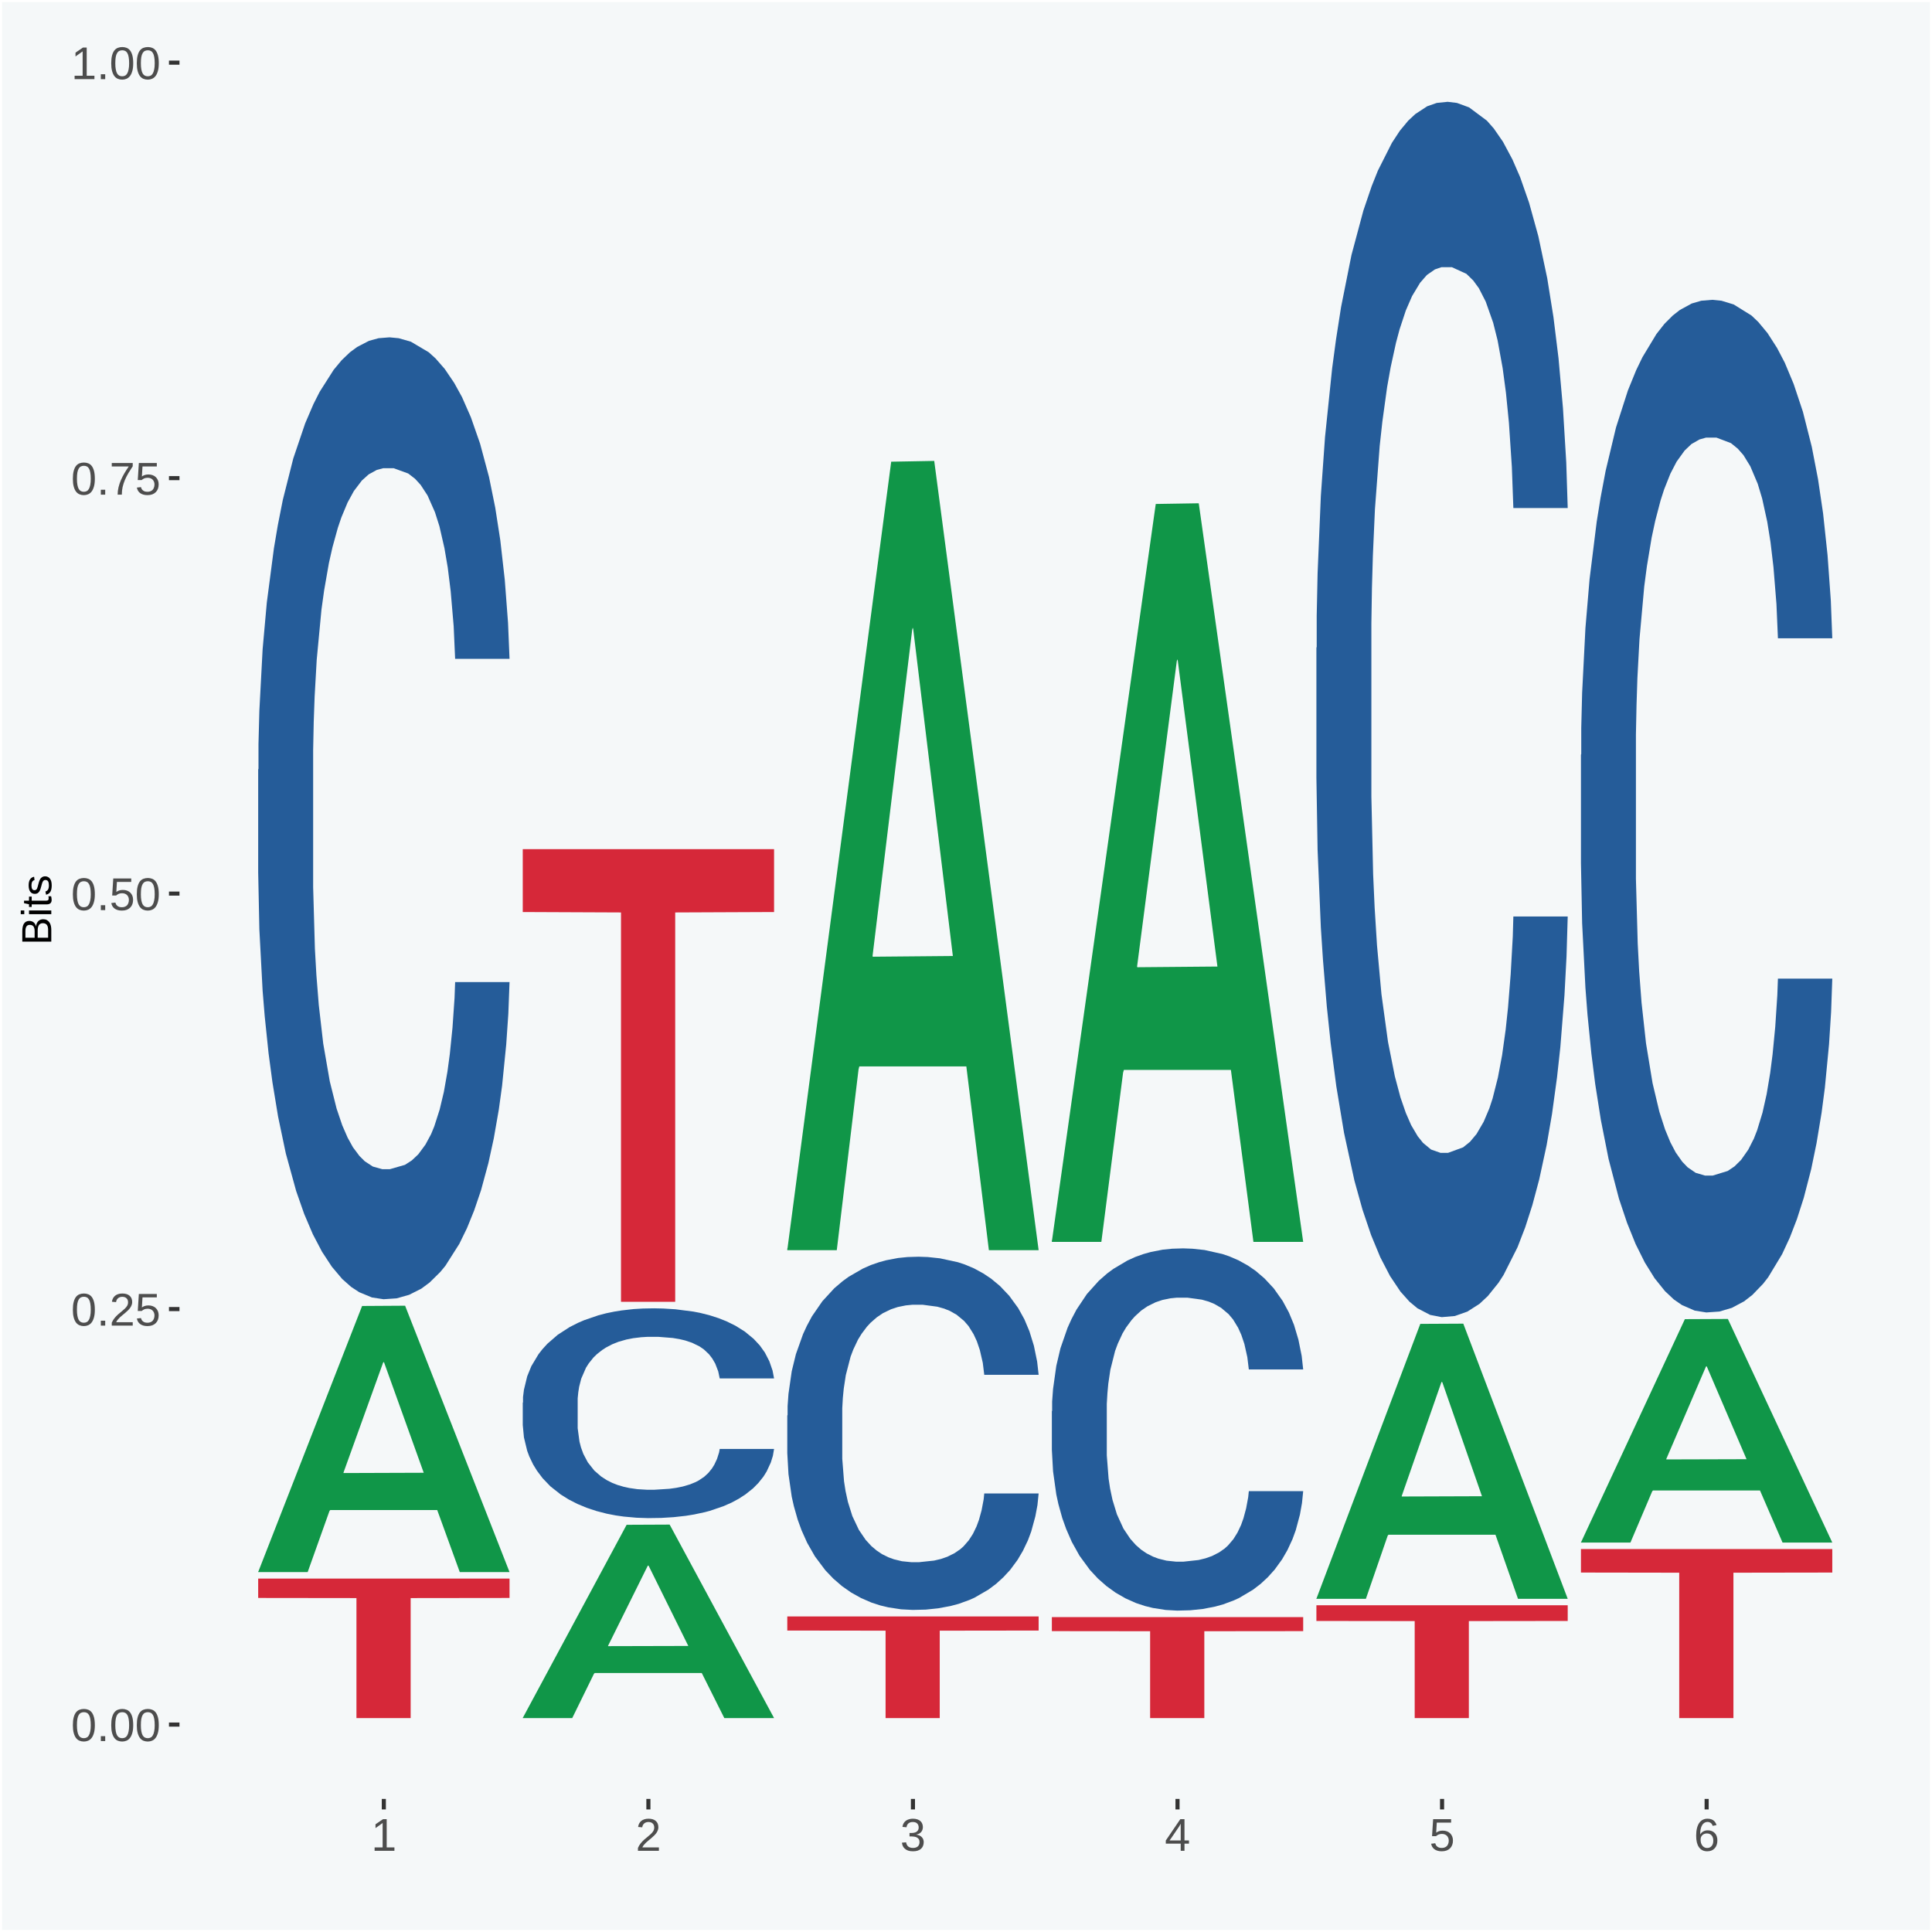 <?xml version="1.0" encoding="UTF-8"?>
<svg xmlns="http://www.w3.org/2000/svg" xmlns:xlink="http://www.w3.org/1999/xlink" width="504pt" height="504pt" viewBox="0 0 504 504" version="1.1">
<defs>
<g>
<symbol overflow="visible" id="glyph0-0">
<path style="stroke:none;" d="M 0.406 0 L 0.406 -8 L 3.594 -8 L 3.594 0 Z M 0.797 -0.406 L 3.188 -0.406 L 3.188 -7.594 L 0.797 -7.594 Z M 0.797 -0.406 "/>
</symbol>
<symbol overflow="visible" id="glyph0-1">
<path style="stroke:none;" d="M 6.203 -4.125 C 6.203 -3.332 6.125 -2.664 5.969 -2.125 C 5.82 -1.582 5.617 -1.145 5.359 -0.812 C 5.098 -0.477 4.789 -0.238 4.438 -0.094 C 4.094 0.051 3.723 0.125 3.328 0.125 C 2.922 0.125 2.539 0.051 2.188 -0.094 C 1.844 -0.238 1.539 -0.477 1.281 -0.812 C 1.031 -1.145 0.832 -1.582 0.688 -2.125 C 0.539 -2.664 0.469 -3.332 0.469 -4.125 C 0.469 -4.957 0.539 -5.645 0.688 -6.188 C 0.832 -6.738 1.035 -7.176 1.297 -7.5 C 1.555 -7.82 1.859 -8.047 2.203 -8.172 C 2.555 -8.305 2.941 -8.375 3.359 -8.375 C 3.754 -8.375 4.125 -8.305 4.469 -8.172 C 4.812 -8.047 5.113 -7.82 5.375 -7.5 C 5.633 -7.176 5.836 -6.738 5.984 -6.188 C 6.129 -5.645 6.203 -4.957 6.203 -4.125 Z M 5.141 -4.125 C 5.141 -4.781 5.098 -5.328 5.016 -5.766 C 4.941 -6.203 4.828 -6.551 4.672 -6.812 C 4.516 -7.07 4.328 -7.254 4.109 -7.359 C 3.891 -7.473 3.641 -7.531 3.359 -7.531 C 3.055 -7.531 2.789 -7.473 2.562 -7.359 C 2.344 -7.254 2.156 -7.07 2 -6.812 C 1.844 -6.551 1.723 -6.203 1.641 -5.766 C 1.566 -5.328 1.531 -4.781 1.531 -4.125 C 1.531 -3.5 1.57 -2.969 1.656 -2.531 C 1.738 -2.094 1.852 -1.742 2 -1.484 C 2.156 -1.223 2.344 -1.035 2.562 -0.922 C 2.789 -0.805 3.047 -0.75 3.328 -0.75 C 3.609 -0.75 3.859 -0.805 4.078 -0.922 C 4.305 -1.035 4.492 -1.223 4.641 -1.484 C 4.797 -1.742 4.914 -2.094 5 -2.531 C 5.094 -2.969 5.141 -3.5 5.141 -4.125 Z M 5.141 -4.125 "/>
</symbol>
<symbol overflow="visible" id="glyph0-2">
<path style="stroke:none;" d="M 1.094 0 L 1.094 -1.281 L 2.234 -1.281 L 2.234 0 Z M 1.094 0 "/>
</symbol>
<symbol overflow="visible" id="glyph0-3">
<path style="stroke:none;" d="M 0.609 0 L 0.609 -0.75 C 0.805 -1.207 1.047 -1.609 1.328 -1.953 C 1.617 -2.305 1.922 -2.625 2.234 -2.906 C 2.555 -3.188 2.867 -3.445 3.172 -3.688 C 3.484 -3.938 3.766 -4.18 4.016 -4.422 C 4.266 -4.66 4.469 -4.91 4.625 -5.172 C 4.781 -5.441 4.859 -5.742 4.859 -6.078 C 4.859 -6.316 4.82 -6.523 4.75 -6.703 C 4.676 -6.879 4.57 -7.023 4.438 -7.141 C 4.312 -7.266 4.156 -7.359 3.969 -7.422 C 3.781 -7.484 3.578 -7.516 3.359 -7.516 C 3.141 -7.516 2.938 -7.484 2.75 -7.422 C 2.57 -7.367 2.41 -7.281 2.266 -7.156 C 2.117 -7.039 2 -6.895 1.906 -6.719 C 1.812 -6.551 1.754 -6.352 1.734 -6.125 L 0.656 -6.219 C 0.688 -6.508 0.766 -6.785 0.891 -7.047 C 1.023 -7.316 1.203 -7.551 1.422 -7.75 C 1.648 -7.945 1.922 -8.098 2.234 -8.203 C 2.555 -8.316 2.93 -8.375 3.359 -8.375 C 3.766 -8.375 4.125 -8.328 4.438 -8.234 C 4.758 -8.141 5.031 -7.992 5.25 -7.797 C 5.477 -7.609 5.648 -7.375 5.766 -7.094 C 5.879 -6.812 5.938 -6.488 5.938 -6.125 C 5.938 -5.844 5.883 -5.578 5.781 -5.328 C 5.688 -5.078 5.555 -4.836 5.391 -4.609 C 5.223 -4.379 5.031 -4.16 4.812 -3.953 C 4.594 -3.742 4.363 -3.535 4.125 -3.328 C 3.895 -3.129 3.656 -2.93 3.406 -2.734 C 3.164 -2.535 2.938 -2.336 2.719 -2.141 C 2.508 -1.941 2.32 -1.738 2.156 -1.531 C 1.988 -1.332 1.859 -1.117 1.766 -0.891 L 6.078 -0.891 L 6.078 0 Z M 0.609 0 "/>
</symbol>
<symbol overflow="visible" id="glyph0-4">
<path style="stroke:none;" d="M 6.172 -2.688 C 6.172 -2.27 6.109 -1.891 5.984 -1.547 C 5.859 -1.203 5.672 -0.906 5.422 -0.656 C 5.18 -0.414 4.879 -0.223 4.516 -0.078 C 4.148 0.055 3.723 0.125 3.234 0.125 C 2.805 0.125 2.43 0.07 2.109 -0.031 C 1.785 -0.133 1.508 -0.273 1.281 -0.453 C 1.062 -0.629 0.883 -0.836 0.75 -1.078 C 0.625 -1.316 0.535 -1.57 0.484 -1.844 L 1.547 -1.969 C 1.586 -1.812 1.645 -1.66 1.719 -1.516 C 1.801 -1.367 1.91 -1.238 2.047 -1.125 C 2.18 -1.008 2.348 -0.914 2.547 -0.844 C 2.742 -0.781 2.984 -0.75 3.266 -0.75 C 3.535 -0.75 3.781 -0.789 4 -0.875 C 4.227 -0.957 4.422 -1.078 4.578 -1.234 C 4.734 -1.398 4.852 -1.602 4.938 -1.844 C 5.031 -2.082 5.078 -2.359 5.078 -2.672 C 5.078 -2.922 5.035 -3.148 4.953 -3.359 C 4.867 -3.578 4.75 -3.766 4.594 -3.922 C 4.445 -4.078 4.258 -4.195 4.031 -4.281 C 3.812 -4.363 3.562 -4.406 3.281 -4.406 C 3.113 -4.406 2.953 -4.391 2.797 -4.359 C 2.648 -4.328 2.516 -4.285 2.391 -4.234 C 2.266 -4.18 2.148 -4.117 2.047 -4.047 C 1.941 -3.973 1.844 -3.895 1.75 -3.812 L 0.719 -3.812 L 1 -8.25 L 5.688 -8.25 L 5.688 -7.359 L 1.953 -7.359 L 1.797 -4.734 C 1.984 -4.879 2.219 -5.004 2.5 -5.109 C 2.781 -5.211 3.113 -5.266 3.5 -5.266 C 3.914 -5.266 4.285 -5.203 4.609 -5.078 C 4.941 -4.953 5.223 -4.773 5.453 -4.547 C 5.68 -4.316 5.859 -4.047 5.984 -3.734 C 6.109 -3.422 6.172 -3.07 6.172 -2.688 Z M 6.172 -2.688 "/>
</symbol>
<symbol overflow="visible" id="glyph0-5">
<path style="stroke:none;" d="M 6.078 -7.406 C 5.66 -6.77 5.273 -6.16 4.922 -5.578 C 4.578 -4.992 4.281 -4.406 4.031 -3.812 C 3.781 -3.219 3.582 -2.609 3.438 -1.984 C 3.301 -1.367 3.234 -0.707 3.234 0 L 2.141 0 C 2.141 -0.656 2.219 -1.301 2.375 -1.938 C 2.531 -2.57 2.738 -3.195 3 -3.812 C 3.27 -4.426 3.578 -5.023 3.922 -5.609 C 4.273 -6.203 4.648 -6.785 5.047 -7.359 L 0.609 -7.359 L 0.609 -8.25 L 6.078 -8.25 Z M 6.078 -7.406 "/>
</symbol>
<symbol overflow="visible" id="glyph0-6">
<path style="stroke:none;" d="M 0.922 0 L 0.922 -0.891 L 3.016 -0.891 L 3.016 -7.25 L 1.156 -5.922 L 1.156 -6.922 L 3.109 -8.25 L 4.078 -8.25 L 4.078 -0.891 L 6.094 -0.891 L 6.094 0 Z M 0.922 0 "/>
</symbol>
<symbol overflow="visible" id="glyph0-7">
<path style="stroke:none;" d="M 6.141 -2.281 C 6.141 -1.906 6.078 -1.566 5.953 -1.266 C 5.836 -0.973 5.66 -0.723 5.422 -0.516 C 5.18 -0.305 4.883 -0.145 4.531 -0.031 C 4.188 0.07 3.789 0.125 3.344 0.125 C 2.832 0.125 2.398 0.062 2.047 -0.062 C 1.703 -0.195 1.414 -0.367 1.188 -0.578 C 0.957 -0.785 0.785 -1.02 0.672 -1.281 C 0.566 -1.551 0.492 -1.832 0.453 -2.125 L 1.547 -2.219 C 1.578 -2 1.633 -1.801 1.719 -1.625 C 1.801 -1.445 1.914 -1.289 2.062 -1.156 C 2.207 -1.031 2.383 -0.93 2.594 -0.859 C 2.801 -0.785 3.051 -0.75 3.344 -0.75 C 3.875 -0.75 4.289 -0.879 4.594 -1.141 C 4.895 -1.41 5.047 -1.801 5.047 -2.312 C 5.047 -2.613 4.977 -2.859 4.844 -3.047 C 4.707 -3.234 4.539 -3.379 4.344 -3.484 C 4.145 -3.586 3.926 -3.656 3.688 -3.688 C 3.445 -3.727 3.227 -3.75 3.031 -3.75 L 2.438 -3.75 L 2.438 -4.656 L 3.016 -4.656 C 3.211 -4.656 3.414 -4.676 3.625 -4.719 C 3.844 -4.758 4.039 -4.832 4.219 -4.938 C 4.395 -5.051 4.539 -5.195 4.656 -5.375 C 4.77 -5.562 4.828 -5.797 4.828 -6.078 C 4.828 -6.523 4.695 -6.875 4.438 -7.125 C 4.188 -7.383 3.801 -7.516 3.281 -7.516 C 2.82 -7.516 2.445 -7.395 2.156 -7.156 C 1.875 -6.914 1.707 -6.578 1.656 -6.141 L 0.594 -6.234 C 0.633 -6.598 0.734 -6.91 0.891 -7.172 C 1.047 -7.441 1.242 -7.664 1.484 -7.844 C 1.734 -8.02 2.008 -8.148 2.312 -8.234 C 2.625 -8.328 2.953 -8.375 3.297 -8.375 C 3.754 -8.375 4.148 -8.316 4.484 -8.203 C 4.816 -8.086 5.086 -7.93 5.297 -7.734 C 5.516 -7.535 5.672 -7.301 5.766 -7.031 C 5.867 -6.77 5.922 -6.488 5.922 -6.188 C 5.922 -5.945 5.883 -5.723 5.812 -5.516 C 5.75 -5.305 5.645 -5.113 5.5 -4.938 C 5.363 -4.77 5.188 -4.625 4.969 -4.5 C 4.75 -4.383 4.488 -4.297 4.188 -4.234 L 4.188 -4.219 C 4.52 -4.176 4.805 -4.098 5.047 -3.984 C 5.297 -3.867 5.5 -3.723 5.656 -3.547 C 5.82 -3.379 5.941 -3.188 6.016 -2.969 C 6.098 -2.75 6.141 -2.52 6.141 -2.281 Z M 6.141 -2.281 "/>
</symbol>
<symbol overflow="visible" id="glyph0-8">
<path style="stroke:none;" d="M 5.156 -1.875 L 5.156 0 L 4.172 0 L 4.172 -1.875 L 0.281 -1.875 L 0.281 -2.688 L 4.062 -8.25 L 5.156 -8.25 L 5.156 -2.703 L 6.328 -2.703 L 6.328 -1.875 Z M 4.172 -7.062 C 4.16 -7.039 4.141 -7.004 4.109 -6.953 C 4.078 -6.898 4.039 -6.836 4 -6.766 C 3.957 -6.691 3.914 -6.617 3.875 -6.547 C 3.844 -6.473 3.812 -6.414 3.781 -6.375 L 1.656 -3.25 C 1.633 -3.219 1.602 -3.176 1.562 -3.125 C 1.531 -3.07 1.492 -3.02 1.453 -2.969 C 1.422 -2.914 1.383 -2.863 1.344 -2.812 C 1.301 -2.77 1.27 -2.734 1.25 -2.703 L 4.172 -2.703 Z M 4.172 -7.062 "/>
</symbol>
<symbol overflow="visible" id="glyph0-9">
<path style="stroke:none;" d="M 6.141 -2.703 C 6.141 -2.285 6.082 -1.906 5.969 -1.562 C 5.852 -1.219 5.68 -0.922 5.453 -0.672 C 5.234 -0.422 4.957 -0.223 4.625 -0.078 C 4.289 0.055 3.91 0.125 3.484 0.125 C 3.004 0.125 2.582 0.031 2.219 -0.156 C 1.863 -0.344 1.566 -0.609 1.328 -0.953 C 1.086 -1.297 0.906 -1.719 0.781 -2.219 C 0.664 -2.727 0.609 -3.301 0.609 -3.938 C 0.609 -4.676 0.676 -5.32 0.812 -5.875 C 0.945 -6.426 1.141 -6.883 1.391 -7.25 C 1.648 -7.625 1.961 -7.906 2.328 -8.094 C 2.691 -8.281 3.102 -8.375 3.562 -8.375 C 3.844 -8.375 4.102 -8.344 4.344 -8.281 C 4.594 -8.227 4.816 -8.133 5.016 -8 C 5.223 -7.875 5.398 -7.703 5.547 -7.484 C 5.703 -7.273 5.828 -7.016 5.922 -6.703 L 4.906 -6.516 C 4.801 -6.867 4.629 -7.125 4.391 -7.281 C 4.148 -7.445 3.867 -7.531 3.547 -7.531 C 3.266 -7.531 3.004 -7.457 2.766 -7.312 C 2.535 -7.176 2.336 -6.973 2.172 -6.703 C 2.004 -6.43 1.875 -6.086 1.781 -5.672 C 1.695 -5.266 1.656 -4.789 1.656 -4.25 C 1.852 -4.602 2.125 -4.875 2.469 -5.062 C 2.812 -5.25 3.207 -5.344 3.656 -5.344 C 4.031 -5.344 4.367 -5.281 4.672 -5.156 C 4.984 -5.031 5.25 -4.852 5.469 -4.625 C 5.688 -4.406 5.852 -4.129 5.969 -3.797 C 6.082 -3.473 6.141 -3.109 6.141 -2.703 Z M 5.078 -2.656 C 5.078 -2.938 5.039 -3.191 4.969 -3.422 C 4.895 -3.66 4.785 -3.859 4.641 -4.016 C 4.504 -4.18 4.332 -4.305 4.125 -4.391 C 3.926 -4.484 3.688 -4.531 3.406 -4.531 C 3.219 -4.531 3.023 -4.5 2.828 -4.438 C 2.629 -4.383 2.453 -4.289 2.297 -4.156 C 2.141 -4.031 2.008 -3.863 1.906 -3.656 C 1.812 -3.457 1.766 -3.207 1.766 -2.906 C 1.766 -2.602 1.801 -2.316 1.875 -2.047 C 1.957 -1.785 2.07 -1.555 2.219 -1.359 C 2.363 -1.172 2.539 -1.02 2.75 -0.906 C 2.957 -0.789 3.191 -0.734 3.453 -0.734 C 3.703 -0.734 3.926 -0.773 4.125 -0.859 C 4.332 -0.953 4.504 -1.082 4.641 -1.25 C 4.785 -1.414 4.895 -1.613 4.969 -1.844 C 5.039 -2.082 5.078 -2.352 5.078 -2.656 Z M 5.078 -2.656 "/>
</symbol>
<symbol overflow="visible" id="glyph1-0">
<path style="stroke:none;" d="M 0 -0.359 L -7.328 -0.359 L -7.328 -3.281 L 0 -3.281 Z M -0.359 -0.734 L -0.359 -2.922 L -6.969 -2.922 L -6.969 -0.734 Z M -0.359 -0.734 "/>
</symbol>
<symbol overflow="visible" id="glyph1-1">
<path style="stroke:none;" d="M -2.125 -6.75 C -1.75 -6.75 -1.426 -6.676 -1.156 -6.531 C -0.883 -6.383 -0.66 -6.18 -0.484 -5.922 C -0.316 -5.672 -0.191 -5.375 -0.109 -5.031 C -0.035 -4.695 0 -4.344 0 -3.969 L 0 -0.906 L -7.562 -0.906 L -7.562 -3.656 C -7.562 -4.07 -7.523 -4.441 -7.453 -4.766 C -7.391 -5.098 -7.281 -5.379 -7.125 -5.609 C -6.977 -5.836 -6.789 -6.008 -6.562 -6.125 C -6.332 -6.25 -6.055 -6.312 -5.734 -6.312 C -5.523 -6.312 -5.328 -6.281 -5.141 -6.219 C -4.953 -6.164 -4.781 -6.078 -4.625 -5.953 C -4.477 -5.836 -4.348 -5.688 -4.234 -5.5 C -4.129 -5.32 -4.047 -5.113 -3.984 -4.875 C -3.953 -5.176 -3.883 -5.441 -3.781 -5.672 C -3.676 -5.91 -3.539 -6.109 -3.375 -6.266 C -3.219 -6.43 -3.031 -6.551 -2.812 -6.625 C -2.602 -6.707 -2.375 -6.75 -2.125 -6.75 Z M -5.609 -5.281 C -6.016 -5.281 -6.305 -5.141 -6.484 -4.859 C -6.66 -4.586 -6.75 -4.188 -6.75 -3.656 L -6.75 -1.922 L -4.344 -1.922 L -4.344 -3.656 C -4.344 -3.957 -4.375 -4.211 -4.438 -4.422 C -4.5 -4.629 -4.582 -4.797 -4.688 -4.922 C -4.801 -5.047 -4.93 -5.133 -5.078 -5.188 C -5.234 -5.25 -5.41 -5.281 -5.609 -5.281 Z M -2.219 -5.719 C -2.457 -5.719 -2.66 -5.672 -2.828 -5.578 C -2.992 -5.492 -3.129 -5.367 -3.234 -5.203 C -3.348 -5.047 -3.426 -4.848 -3.469 -4.609 C -3.52 -4.379 -3.547 -4.125 -3.547 -3.844 L -3.547 -1.922 L -0.828 -1.922 L -0.828 -3.922 C -0.828 -4.18 -0.848 -4.422 -0.891 -4.641 C -0.93 -4.859 -1.004 -5.047 -1.109 -5.203 C -1.211 -5.367 -1.352 -5.492 -1.531 -5.578 C -1.719 -5.672 -1.945 -5.719 -2.219 -5.719 Z M -2.219 -5.719 "/>
</symbol>
<symbol overflow="visible" id="glyph1-2">
<path style="stroke:none;" d="M -7.047 -0.734 L -7.969 -0.734 L -7.969 -1.703 L -7.047 -1.703 Z M 0 -0.734 L -5.812 -0.734 L -5.812 -1.703 L 0 -1.703 Z M 0 -0.734 "/>
</symbol>
<symbol overflow="visible" id="glyph1-3">
<path style="stroke:none;" d="M -0.047 -2.969 C -0.004 -2.82 0.023 -2.672 0.047 -2.516 C 0.078 -2.367 0.094 -2.195 0.094 -2 C 0.094 -1.227 -0.348 -0.844 -1.234 -0.844 L -5.109 -0.844 L -5.109 -0.172 L -5.812 -0.172 L -5.812 -0.875 L -7.109 -1.156 L -7.109 -1.812 L -5.812 -1.812 L -5.812 -2.875 L -5.109 -2.875 L -5.109 -1.812 L -1.438 -1.812 C -1.156 -1.812 -0.957 -1.852 -0.844 -1.938 C -0.738 -2.031 -0.688 -2.191 -0.688 -2.422 C -0.688 -2.516 -0.691 -2.602 -0.703 -2.688 C -0.711 -2.77 -0.727 -2.863 -0.75 -2.969 Z M -0.047 -2.969 "/>
</symbol>
<symbol overflow="visible" id="glyph1-4">
<path style="stroke:none;" d="M -1.609 -5.109 C -1.336 -5.109 -1.094 -5.051 -0.875 -4.938 C -0.664 -4.832 -0.488 -4.68 -0.344 -4.484 C -0.195 -4.285 -0.082 -4.039 0 -3.75 C 0.07 -3.457 0.109 -3.125 0.109 -2.75 C 0.109 -2.406 0.082 -2.098 0.031 -1.828 C -0.02 -1.555 -0.102 -1.316 -0.219 -1.109 C -0.332 -0.91 -0.484 -0.742 -0.672 -0.609 C -0.859 -0.473 -1.086 -0.375 -1.359 -0.312 L -1.531 -1.156 C -1.219 -1.238 -0.988 -1.41 -0.844 -1.672 C -0.695 -1.93 -0.625 -2.289 -0.625 -2.75 C -0.625 -2.957 -0.641 -3.145 -0.672 -3.312 C -0.703 -3.488 -0.75 -3.641 -0.812 -3.766 C -0.883 -3.891 -0.977 -3.984 -1.094 -4.047 C -1.207 -4.117 -1.352 -4.156 -1.531 -4.156 C -1.707 -4.156 -1.848 -4.113 -1.953 -4.031 C -2.066 -3.957 -2.16 -3.844 -2.234 -3.688 C -2.316 -3.539 -2.383 -3.363 -2.438 -3.156 C -2.5 -2.945 -2.562 -2.719 -2.625 -2.469 C -2.688 -2.238 -2.754 -2.008 -2.828 -1.781 C -2.898 -1.551 -3 -1.344 -3.125 -1.156 C -3.25 -0.969 -3.398 -0.816 -3.578 -0.703 C -3.766 -0.586 -4 -0.531 -4.281 -0.531 C -4.812 -0.531 -5.211 -0.719 -5.484 -1.094 C -5.766 -1.477 -5.906 -2.031 -5.906 -2.75 C -5.906 -3.395 -5.789 -3.906 -5.562 -4.281 C -5.332 -4.656 -4.973 -4.895 -4.484 -5 L -4.375 -4.125 C -4.52 -4.094 -4.645 -4.035 -4.75 -3.953 C -4.852 -3.867 -4.938 -3.766 -5 -3.641 C -5.062 -3.516 -5.102 -3.375 -5.125 -3.219 C -5.156 -3.07 -5.172 -2.914 -5.172 -2.75 C -5.172 -2.312 -5.102 -1.988 -4.969 -1.781 C -4.844 -1.582 -4.645 -1.484 -4.375 -1.484 C -4.219 -1.484 -4.086 -1.52 -3.984 -1.594 C -3.879 -1.664 -3.789 -1.77 -3.719 -1.906 C -3.656 -2.051 -3.598 -2.219 -3.547 -2.406 C -3.492 -2.602 -3.438 -2.816 -3.375 -3.047 C -3.332 -3.203 -3.289 -3.359 -3.25 -3.516 C -3.207 -3.68 -3.156 -3.836 -3.094 -3.984 C -3.031 -4.141 -2.957 -4.285 -2.875 -4.422 C -2.789 -4.555 -2.688 -4.672 -2.562 -4.766 C -2.445 -4.867 -2.312 -4.953 -2.156 -5.016 C -2 -5.078 -1.816 -5.109 -1.609 -5.109 Z M -1.609 -5.109 "/>
</symbol>
</g>
<clipPath id="clip1">
  <path d="M 46.82 5.48 L 498.52 5.48 L 498.52 469.281 L 46.82 469.281 Z M 46.82 5.48 "/>
</clipPath>
</defs>
<g id="surface1">
<rect x="0" y="0" width="504" height="504" style="fill:rgb(96.078%,97.255%,97.647%);fill-opacity:1;stroke:none;"/>
<path style="fill:none;stroke-width:1.07;stroke-linecap:round;stroke-linejoin:round;stroke:rgb(100%,100%,100%);stroke-opacity:1;stroke-miterlimit:10;" d="M 0 0 L 504 0 L 504 504 L 0 504 Z M 0 0 " transform="matrix(1,0,0,-1,0,504)"/>
<g clip-path="url(#clip1)" clip-rule="nonzero">
<path style=" stroke:none;fill-rule:nonzero;fill:rgb(96.078%,97.255%,97.647%);fill-opacity:1;" d="M 46.82 469.281 L 498.52 469.281 L 498.52 5.48 L 46.82 5.48 Z M 46.82 469.281 "/>
</g>
<path style=" stroke:none;fill-rule:nonzero;fill:rgb(6.274%,58.824%,28.235%);fill-opacity:1;" d="M 67.352 409.98 L 67.422 409.91 L 94.461 340.691 L 105.68 340.621 L 132.922 410.109 L 119.941 410.109 L 114.059 393.93 L 86.141 393.93 L 85.941 394.191 L 80.262 410.109 L 67.352 410.109 L 67.352 409.98 L 89.66 384.27 L 110.539 384.199 L 100.199 355.43 L 100.07 355.301 L 99.93 355.5 L 89.59 384.199 L 89.66 384.27 Z M 67.352 409.98 "/>
<path style=" stroke:none;fill-rule:nonzero;fill:rgb(14.51%,36.078%,60.001%);fill-opacity:1;" d="M 67.352 200.738 L 67.43 200.52 L 67.43 194.102 L 67.66 185.391 L 68.512 169.352 L 69.602 157.199 L 71.461 143 L 72.469 137.039 L 73.781 130.391 L 76.5 119.621 L 79.602 110.461 L 81.77 105.41 L 83.391 102.211 L 87.039 96.48 L 89.129 93.961 L 91.301 91.891 L 93.16 90.52 L 96.262 88.91 L 98.738 88.23 L 101.609 88 L 104.012 88.23 L 107.191 89.141 L 111.84 91.891 L 113.621 93.5 L 116.02 96.25 L 118.5 99.91 L 120.52 103.578 L 122.84 108.852 L 125.238 115.73 L 127.57 124.43 L 129.199 132.461 L 130.512 140.93 L 131.68 151.25 L 132.531 162.48 L 132.922 171.871 L 118.73 171.871 L 118.352 163.391 L 117.57 154.23 L 116.801 148.039 L 115.941 143 L 114.629 137.27 L 113.461 133.602 L 111.531 129.25 L 109.738 126.5 L 108.27 124.891 L 106.488 123.52 L 102.691 122.141 L 99.98 122.141 L 98.27 122.602 L 96.18 123.75 L 94.398 125.352 L 92.309 128.102 L 90.68 131.078 L 89.051 134.98 L 88.121 137.73 L 86.73 142.77 L 85.801 146.891 L 84.559 154 L 83.859 159.039 L 82.621 172.102 L 82.078 181.719 L 81.84 188.371 L 81.691 195.699 L 81.691 231.449 L 82.148 247.488 L 82.539 254.371 L 83.16 262.16 L 84.32 272.238 L 86.031 282.102 L 87.809 289.199 L 89.281 293.551 L 90.68 296.762 L 92.07 299.281 L 93.781 301.57 L 95.172 302.949 L 97.27 304.32 L 99.75 305.012 L 101.68 305.012 L 105.641 303.871 L 107.422 302.719 L 109.121 301.121 L 110.98 298.602 L 112.461 295.852 L 113.309 293.781 L 114.699 289.43 L 115.789 284.852 L 116.719 279.578 L 117.34 274.988 L 118.039 268.121 L 118.578 260.328 L 118.73 256.199 L 132.922 256.199 L 132.609 264.449 L 132.059 272.469 L 130.98 283.238 L 130.129 289.43 L 128.809 296.988 L 127.41 303.41 L 125.48 310.512 L 123.691 315.781 L 121.828 320.371 L 119.82 324.488 L 116.18 330.219 L 114.859 331.82 L 112.07 334.57 L 109.898 336.18 L 106.719 337.781 L 103.469 338.699 L 100.059 338.93 L 97.031 338.469 L 93.699 337.09 L 91.609 335.719 L 89.281 333.66 L 86.57 330.449 L 84.012 326.551 L 81.609 321.969 L 79.359 316.699 L 77.27 310.738 L 74.559 300.891 L 72.539 291.262 L 71.07 282.328 L 70.059 274.762 L 69.059 265.141 L 68.512 258.488 L 67.66 242.449 L 67.352 227.559 Z M 67.352 200.738 "/>
<path style=" stroke:none;fill-rule:nonzero;fill:rgb(83.922%,15.686%,22.353%);fill-opacity:1;" d="M 67.352 411.801 L 132.922 411.801 L 132.922 416.859 L 107.129 416.891 L 107.129 448.191 L 92.988 448.191 L 92.988 416.891 L 67.352 416.859 Z M 67.352 411.801 "/>
<path style=" stroke:none;fill-rule:nonzero;fill:rgb(6.274%,58.824%,28.235%);fill-opacity:1;" d="M 136.371 448.102 L 136.43 448.051 L 163.469 397.77 L 174.691 397.719 L 201.93 448.191 L 188.949 448.191 L 183.07 436.441 L 155.16 436.441 L 154.949 436.629 L 149.281 448.191 L 136.371 448.191 L 136.371 448.102 L 158.672 429.43 L 179.559 429.379 L 169.219 408.48 L 169.078 408.379 L 168.949 408.52 L 158.602 429.379 L 158.672 429.43 Z M 136.371 448.102 "/>
<path style=" stroke:none;fill-rule:nonzero;fill:rgb(14.51%,36.078%,60.001%);fill-opacity:1;" d="M 136.371 365.891 L 136.441 365.84 L 136.441 364.441 L 136.68 362.539 L 137.531 359.039 L 138.609 356.391 L 140.469 353.289 L 141.48 351.988 L 142.801 350.539 L 145.512 348.191 L 148.609 346.191 L 150.781 345.09 L 152.41 344.391 L 156.051 343.141 L 158.141 342.59 L 160.309 342.148 L 162.172 341.852 L 165.27 341.5 L 167.75 341.352 L 170.621 341.301 L 173.02 341.352 L 176.199 341.551 L 180.852 342.148 L 182.629 342.488 L 185.039 343.09 L 187.52 343.891 L 189.531 344.691 L 191.859 345.84 L 194.262 347.34 L 196.578 349.238 L 198.211 350.988 L 199.531 352.84 L 200.691 355.09 L 201.539 357.539 L 201.93 359.59 L 187.75 359.59 L 187.359 357.738 L 186.59 355.738 L 185.809 354.391 L 184.961 353.289 L 183.641 352.039 L 182.48 351.238 L 180.539 350.289 L 178.762 349.691 L 177.289 349.34 L 175.5 349.039 L 171.711 348.738 L 168.988 348.738 L 167.289 348.84 L 165.199 349.09 L 163.41 349.441 L 161.32 350.039 L 159.691 350.691 L 158.07 351.539 L 157.141 352.141 L 155.738 353.238 L 154.809 354.141 L 153.57 355.691 L 152.871 356.789 L 151.629 359.641 L 151.09 361.738 L 150.859 363.191 L 150.699 364.789 L 150.699 372.578 L 151.172 376.078 L 151.559 377.578 L 152.18 379.281 L 153.34 381.48 L 155.039 383.629 L 156.828 385.18 L 158.301 386.129 L 159.691 386.828 L 161.09 387.379 L 162.789 387.879 L 164.191 388.18 L 166.281 388.48 L 168.762 388.629 L 170.699 388.629 L 174.648 388.379 L 176.43 388.129 L 178.141 387.781 L 180 387.23 L 181.469 386.629 L 182.32 386.18 L 183.719 385.23 L 184.801 384.23 L 185.73 383.078 L 186.352 382.078 L 187.051 380.578 L 187.59 378.879 L 187.75 377.98 L 201.93 377.98 L 201.621 379.781 L 201.078 381.531 L 199.988 383.879 L 199.141 385.23 L 197.82 386.879 L 196.43 388.281 L 194.488 389.828 L 192.711 390.98 L 190.852 391.98 L 188.828 392.879 L 185.191 394.129 L 183.871 394.48 L 181.078 395.078 L 178.91 395.43 L 175.738 395.781 L 172.48 395.98 L 169.07 396.031 L 166.051 395.93 L 162.719 395.629 L 160.621 395.328 L 158.301 394.879 L 155.59 394.18 L 153.031 393.328 L 150.629 392.328 L 148.379 391.18 L 146.289 389.879 L 143.57 387.73 L 141.559 385.629 L 140.09 383.68 L 139.078 382.031 L 138.07 379.93 L 137.531 378.48 L 136.68 374.98 L 136.371 371.73 Z M 136.371 365.891 "/>
<path style=" stroke:none;fill-rule:nonzero;fill:rgb(83.922%,15.686%,22.353%);fill-opacity:1;" d="M 136.371 221.512 L 201.93 221.512 L 201.93 237.922 L 176.141 238.031 L 176.141 339.602 L 162 339.602 L 162 238.031 L 136.371 237.922 Z M 136.371 221.512 "/>
<path style=" stroke:none;fill-rule:nonzero;fill:rgb(6.274%,58.824%,28.235%);fill-opacity:1;" d="M 205.379 325.762 L 205.449 325.559 L 232.488 120.441 L 243.711 120.238 L 270.949 326.141 L 257.969 326.141 L 252.09 278.199 L 224.172 278.199 L 223.969 278.969 L 218.289 326.141 L 205.379 326.141 L 205.379 325.762 L 227.691 249.578 L 248.57 249.391 L 238.23 164.129 L 238.102 163.738 L 237.961 164.32 L 227.621 249.391 L 227.691 249.578 Z M 205.379 325.762 "/>
<path style=" stroke:none;fill-rule:nonzero;fill:rgb(14.51%,36.078%,60.001%);fill-opacity:1;" d="M 205.379 369.238 L 205.461 369.148 L 205.461 366.801 L 205.691 363.602 L 206.539 357.711 L 207.629 353.25 L 209.488 348.031 L 210.5 345.84 L 211.809 343.398 L 214.531 339.449 L 217.629 336.078 L 219.801 334.23 L 221.422 333.051 L 225.07 330.949 L 227.16 330.02 L 229.328 329.27 L 231.191 328.762 L 234.289 328.172 L 236.77 327.922 L 239.641 327.84 L 242.039 327.922 L 245.219 328.262 L 249.871 329.27 L 251.648 329.852 L 254.051 330.859 L 256.531 332.211 L 258.551 333.559 L 260.871 335.488 L 263.27 338.02 L 265.602 341.219 L 267.23 344.16 L 268.539 347.27 L 269.711 351.059 L 270.559 355.191 L 270.949 358.641 L 256.762 358.641 L 256.379 355.52 L 255.602 352.16 L 254.828 349.879 L 253.969 348.031 L 252.66 345.93 L 251.488 344.578 L 249.559 342.98 L 247.77 341.969 L 246.301 341.379 L 244.52 340.879 L 240.719 340.371 L 238.012 340.371 L 236.301 340.539 L 234.211 340.961 L 232.43 341.551 L 230.34 342.559 L 228.711 343.66 L 227.078 345.09 L 226.148 346.102 L 224.762 347.949 L 223.828 349.461 L 222.59 352.07 L 221.891 353.922 L 220.648 358.719 L 220.109 362.25 L 219.871 364.691 L 219.719 367.391 L 219.719 380.52 L 220.18 386.41 L 220.57 388.93 L 221.191 391.789 L 222.352 395.5 L 224.059 399.109 L 225.84 401.719 L 227.309 403.32 L 228.711 404.5 L 230.102 405.43 L 231.809 406.27 L 233.199 406.77 L 235.301 407.281 L 237.781 407.531 L 239.711 407.531 L 243.672 407.109 L 245.449 406.691 L 247.148 406.102 L 249.012 405.172 L 250.488 404.16 L 251.34 403.41 L 252.73 401.809 L 253.82 400.121 L 254.75 398.191 L 255.371 396.512 L 256.07 393.98 L 256.609 391.121 L 256.762 389.602 L 270.949 389.602 L 270.641 392.629 L 270.09 395.578 L 269.012 399.531 L 268.16 401.809 L 266.84 404.578 L 265.441 406.941 L 263.512 409.551 L 261.719 411.48 L 259.859 413.172 L 257.852 414.68 L 254.211 416.789 L 252.891 417.379 L 250.102 418.391 L 247.93 418.969 L 244.75 419.559 L 241.5 419.898 L 238.09 419.98 L 235.059 419.82 L 231.73 419.309 L 229.641 418.809 L 227.309 418.051 L 224.602 416.871 L 222.039 415.441 L 219.641 413.762 L 217.391 411.82 L 215.301 409.629 L 212.59 406.012 L 210.57 402.48 L 209.102 399.199 L 208.09 396.422 L 207.09 392.891 L 206.539 390.449 L 205.691 384.559 L 205.379 379.09 Z M 205.379 369.238 "/>
<path style=" stroke:none;fill-rule:nonzero;fill:rgb(83.922%,15.686%,22.353%);fill-opacity:1;" d="M 205.379 421.68 L 270.949 421.68 L 270.949 425.359 L 245.148 425.391 L 245.148 448.191 L 231.02 448.191 L 231.02 425.391 L 205.379 425.359 Z M 205.379 421.68 "/>
<path style=" stroke:none;fill-rule:nonzero;fill:rgb(6.274%,58.824%,28.235%);fill-opacity:1;" d="M 274.398 323.602 L 274.461 323.422 L 301.5 131.469 L 312.719 131.289 L 339.961 323.969 L 326.98 323.969 L 321.102 279.102 L 293.191 279.102 L 292.98 279.82 L 287.309 323.969 L 274.398 323.969 L 274.398 323.602 L 296.699 252.32 L 317.59 252.141 L 307.25 172.359 L 307.109 172 L 306.98 172.539 L 296.629 252.141 L 296.699 252.32 Z M 274.398 323.602 "/>
<path style=" stroke:none;fill-rule:nonzero;fill:rgb(14.51%,36.078%,60.001%);fill-opacity:1;" d="M 274.398 368.121 L 274.469 368.031 L 274.469 365.621 L 274.711 362.34 L 275.559 356.301 L 276.641 351.719 L 278.5 346.371 L 279.512 344.129 L 280.828 341.629 L 283.539 337.57 L 286.641 334.121 L 288.809 332.219 L 290.441 331.012 L 294.078 328.852 L 296.172 327.898 L 298.34 327.129 L 300.199 326.609 L 303.301 326 L 305.781 325.75 L 308.648 325.66 L 311.051 325.75 L 314.23 326.09 L 318.879 327.129 L 320.66 327.73 L 323.07 328.77 L 325.551 330.148 L 327.559 331.531 L 329.879 333.512 L 332.289 336.102 L 334.609 339.379 L 336.238 342.398 L 337.559 345.59 L 338.719 349.48 L 339.57 353.711 L 339.961 357.25 L 325.781 357.25 L 325.391 354.051 L 324.621 350.602 L 323.84 348.27 L 322.988 346.371 L 321.672 344.211 L 320.512 342.828 L 318.57 341.191 L 316.789 340.16 L 315.32 339.551 L 313.531 339.039 L 309.738 338.52 L 307.02 338.52 L 305.32 338.691 L 303.23 339.121 L 301.441 339.73 L 299.352 340.762 L 297.719 341.879 L 296.102 343.352 L 295.172 344.391 L 293.77 346.289 L 292.84 347.84 L 291.602 350.512 L 290.898 352.41 L 289.66 357.328 L 289.121 360.961 L 288.891 363.461 L 288.73 366.219 L 288.73 379.68 L 289.199 385.73 L 289.59 388.309 L 290.211 391.25 L 291.371 395.051 L 293.07 398.762 L 294.859 401.43 L 296.328 403.07 L 297.719 404.281 L 299.121 405.23 L 300.82 406.09 L 302.219 406.609 L 304.309 407.129 L 306.789 407.391 L 308.73 407.391 L 312.68 406.961 L 314.461 406.52 L 316.172 405.922 L 318.031 404.969 L 319.5 403.941 L 320.352 403.16 L 321.75 401.52 L 322.828 399.789 L 323.762 397.809 L 324.379 396.078 L 325.078 393.488 L 325.621 390.559 L 325.781 389 L 339.961 389 L 339.648 392.109 L 339.109 395.129 L 338.02 399.191 L 337.172 401.52 L 335.852 404.371 L 334.461 406.781 L 332.52 409.461 L 330.738 411.441 L 328.879 413.172 L 326.859 414.719 L 323.219 416.879 L 321.898 417.48 L 319.109 418.52 L 316.941 419.121 L 313.77 419.73 L 310.512 420.07 L 307.102 420.16 L 304.078 419.988 L 300.75 419.469 L 298.648 418.949 L 296.328 418.18 L 293.621 416.969 L 291.059 415.5 L 288.66 413.77 L 286.41 411.789 L 284.32 409.539 L 281.602 405.828 L 279.59 402.211 L 278.121 398.84 L 277.109 396 L 276.102 392.371 L 275.559 389.871 L 274.711 383.828 L 274.398 378.219 Z M 274.398 368.121 "/>
<path style=" stroke:none;fill-rule:nonzero;fill:rgb(83.922%,15.686%,22.353%);fill-opacity:1;" d="M 274.398 421.852 L 339.961 421.852 L 339.961 425.512 L 314.172 425.539 L 314.172 448.191 L 300.031 448.191 L 300.031 425.539 L 274.398 425.512 Z M 274.398 421.852 "/>
<path style=" stroke:none;fill-rule:nonzero;fill:rgb(6.274%,58.824%,28.235%);fill-opacity:1;" d="M 343.41 416.941 L 343.48 416.879 L 370.512 345.359 L 381.73 345.301 L 408.969 417.078 L 396 417.078 L 390.121 400.359 L 362.199 400.359 L 362 400.629 L 356.32 417.078 L 343.41 417.078 L 343.41 416.941 L 365.719 390.391 L 386.602 390.32 L 376.262 360.602 L 376.121 360.461 L 375.988 360.66 L 365.648 390.32 L 365.719 390.391 Z M 343.41 416.941 "/>
<path style=" stroke:none;fill-rule:nonzero;fill:rgb(14.51%,36.078%,60.001%);fill-opacity:1;" d="M 343.41 169.012 L 343.488 168.719 L 343.488 160.621 L 343.719 149.609 L 344.57 129.352 L 345.66 114 L 347.52 96.051 L 348.531 88.52 L 349.84 80.129 L 352.559 66.52 L 355.66 54.941 L 357.828 48.57 L 359.449 44.512 L 363.102 37.27 L 365.191 34.09 L 367.359 31.48 L 369.219 29.75 L 372.32 27.719 L 374.801 26.852 L 377.66 26.559 L 380.07 26.852 L 383.238 28.012 L 387.891 31.48 L 389.68 33.512 L 392.078 36.98 L 394.559 41.621 L 396.57 46.25 L 398.898 52.91 L 401.301 61.602 L 403.629 72.602 L 405.25 82.73 L 406.57 93.441 L 407.73 106.469 L 408.59 120.66 L 408.969 132.531 L 394.789 132.531 L 394.398 121.82 L 393.629 110.238 L 392.852 102.422 L 392 96.051 L 390.68 88.809 L 389.52 84.18 L 387.578 78.68 L 385.801 75.199 L 384.328 73.18 L 382.551 71.441 L 378.75 69.699 L 376.039 69.699 L 374.328 70.281 L 372.238 71.73 L 370.461 73.762 L 368.371 77.23 L 366.738 80.988 L 365.109 85.922 L 364.18 89.391 L 362.789 95.762 L 361.859 100.969 L 360.621 109.949 L 359.922 116.32 L 358.68 132.82 L 358.141 144.98 L 357.898 153.379 L 357.75 162.641 L 357.75 207.809 L 358.211 228.078 L 358.602 236.762 L 359.219 246.609 L 360.379 259.352 L 362.09 271.801 L 363.871 280.77 L 365.34 286.281 L 366.738 290.328 L 368.129 293.512 L 369.84 296.41 L 371.23 298.148 L 373.32 299.879 L 375.801 300.75 L 377.738 300.75 L 381.691 299.301 L 383.48 297.859 L 385.18 295.828 L 387.039 292.648 L 388.512 289.172 L 389.371 286.57 L 390.762 281.059 L 391.852 275.27 L 392.781 268.609 L 393.398 262.82 L 394.09 254.141 L 394.641 244.289 L 394.789 239.078 L 408.969 239.078 L 408.66 249.5 L 408.121 259.641 L 407.039 273.25 L 406.18 281.059 L 404.871 290.621 L 403.469 298.73 L 401.531 307.699 L 399.75 314.359 L 397.891 320.148 L 395.879 325.359 L 392.23 332.602 L 390.922 334.629 L 388.129 338.102 L 385.961 340.129 L 382.781 342.16 L 379.52 343.309 L 376.109 343.602 L 373.09 343.02 L 369.762 341.289 L 367.672 339.551 L 365.34 336.941 L 362.629 332.891 L 360.07 327.969 L 357.672 322.18 L 355.422 315.52 L 353.328 307.988 L 350.621 295.539 L 348.602 283.379 L 347.129 272.09 L 346.121 262.531 L 345.121 250.371 L 344.57 241.98 L 343.719 221.711 L 343.41 202.891 Z M 343.41 169.012 "/>
<path style=" stroke:none;fill-rule:nonzero;fill:rgb(83.922%,15.686%,22.353%);fill-opacity:1;" d="M 343.41 418.77 L 408.969 418.77 L 408.969 422.859 L 383.18 422.891 L 383.18 448.191 L 369.051 448.191 L 369.051 422.891 L 343.41 422.859 Z M 343.41 418.77 "/>
<path style=" stroke:none;fill-rule:nonzero;fill:rgb(6.274%,58.824%,28.235%);fill-opacity:1;" d="M 412.422 402.301 L 412.488 402.238 L 439.531 344.129 L 450.75 344.078 L 477.988 402.41 L 465.012 402.41 L 459.129 388.82 L 431.219 388.82 L 431.012 389.039 L 425.328 402.41 L 412.422 402.41 L 412.422 402.301 L 434.73 380.719 L 455.621 380.66 L 445.27 356.512 L 445.141 356.398 L 445 356.57 L 434.66 380.66 L 434.73 380.719 Z M 412.422 402.301 "/>
<path style=" stroke:none;fill-rule:nonzero;fill:rgb(14.51%,36.078%,60.001%);fill-opacity:1;" d="M 412.422 196.91 L 412.5 196.672 L 412.5 189.91 L 412.73 180.738 L 413.59 163.852 L 414.672 151.07 L 416.531 136.109 L 417.539 129.84 L 418.859 122.84 L 421.57 111.5 L 424.672 101.852 L 426.84 96.539 L 428.469 93.172 L 432.109 87.141 L 434.199 84.48 L 436.371 82.309 L 438.23 80.859 L 441.328 79.172 L 443.809 78.449 L 446.68 78.211 L 449.078 78.449 L 452.262 79.422 L 456.91 82.309 L 458.691 84 L 461.09 86.891 L 463.57 90.75 L 465.59 94.609 L 467.91 100.16 L 470.32 107.398 L 472.641 116.57 L 474.27 125.012 L 475.59 133.941 L 476.75 144.801 L 477.602 156.621 L 477.988 166.512 L 463.809 166.512 L 463.422 157.578 L 462.641 147.93 L 461.871 141.422 L 461.02 136.109 L 459.699 130.078 L 458.539 126.219 L 456.602 121.641 L 454.82 118.738 L 453.34 117.051 L 451.559 115.602 L 447.762 114.16 L 445.051 114.16 L 443.352 114.641 L 441.25 115.84 L 439.469 117.531 L 437.379 120.43 L 435.75 123.57 L 434.121 127.672 L 433.191 130.559 L 431.801 135.871 L 430.871 140.211 L 429.629 147.691 L 428.93 153 L 427.691 166.75 L 427.148 176.879 L 426.922 183.879 L 426.762 191.602 L 426.762 229.238 L 427.23 246.121 L 427.609 253.359 L 428.23 261.559 L 429.398 272.18 L 431.102 282.551 L 432.879 290.031 L 434.359 294.621 L 435.75 297.988 L 437.148 300.648 L 438.852 303.059 L 440.25 304.512 L 442.34 305.949 L 444.82 306.68 L 446.762 306.68 L 450.711 305.469 L 452.488 304.27 L 454.199 302.578 L 456.059 299.922 L 457.531 297.031 L 458.379 294.859 L 459.781 290.27 L 460.859 285.449 L 461.789 279.898 L 462.41 275.07 L 463.109 267.84 L 463.648 259.629 L 463.809 255.289 L 477.988 255.289 L 477.68 263.98 L 477.141 272.422 L 476.051 283.762 L 475.199 290.27 L 473.879 298.23 L 472.488 304.988 L 470.551 312.469 L 468.77 318.02 L 466.91 322.84 L 464.891 327.191 L 461.25 333.219 L 459.93 334.91 L 457.141 337.801 L 454.969 339.488 L 451.789 341.18 L 448.539 342.141 L 445.129 342.379 L 442.109 341.898 L 438.77 340.449 L 436.68 339.012 L 434.359 336.84 L 431.641 333.461 L 429.09 329.359 L 426.68 324.531 L 424.441 318.98 L 422.34 312.711 L 419.629 302.34 L 417.621 292.199 L 416.141 282.789 L 415.141 274.828 L 414.129 264.699 L 413.59 257.699 L 412.73 240.82 L 412.422 225.129 Z M 412.422 196.91 "/>
<path style=" stroke:none;fill-rule:nonzero;fill:rgb(83.922%,15.686%,22.353%);fill-opacity:1;" d="M 412.422 404.102 L 477.988 404.102 L 477.988 410.23 L 452.199 410.27 L 452.199 448.191 L 438.059 448.191 L 438.059 410.27 L 412.422 410.23 Z M 412.422 404.102 "/>
<g style="fill:rgb(30.196%,30.196%,30.196%);fill-opacity:1;">
  <use xlink:href="#glyph0-1" x="18.54" y="454.19"/>
  <use xlink:href="#glyph0-2" x="25.212" y="454.19"/>
  <use xlink:href="#glyph0-1" x="28.548" y="454.19"/>
  <use xlink:href="#glyph0-1" x="35.22" y="454.19"/>
</g>
<g style="fill:rgb(30.196%,30.196%,30.196%);fill-opacity:1;">
  <use xlink:href="#glyph0-1" x="18.54" y="345.81"/>
  <use xlink:href="#glyph0-2" x="25.212" y="345.81"/>
  <use xlink:href="#glyph0-3" x="28.548" y="345.81"/>
  <use xlink:href="#glyph0-4" x="35.22" y="345.81"/>
</g>
<g style="fill:rgb(30.196%,30.196%,30.196%);fill-opacity:1;">
  <use xlink:href="#glyph0-1" x="18.54" y="237.42"/>
  <use xlink:href="#glyph0-2" x="25.212" y="237.42"/>
  <use xlink:href="#glyph0-4" x="28.548" y="237.42"/>
  <use xlink:href="#glyph0-1" x="35.22" y="237.42"/>
</g>
<g style="fill:rgb(30.196%,30.196%,30.196%);fill-opacity:1;">
  <use xlink:href="#glyph0-1" x="18.54" y="129.04"/>
  <use xlink:href="#glyph0-2" x="25.212" y="129.04"/>
  <use xlink:href="#glyph0-5" x="28.548" y="129.04"/>
  <use xlink:href="#glyph0-4" x="35.22" y="129.04"/>
</g>
<g style="fill:rgb(30.196%,30.196%,30.196%);fill-opacity:1;">
  <use xlink:href="#glyph0-6" x="18.54" y="20.65"/>
  <use xlink:href="#glyph0-2" x="25.212" y="20.65"/>
  <use xlink:href="#glyph0-1" x="28.548" y="20.65"/>
  <use xlink:href="#glyph0-1" x="35.22" y="20.65"/>
</g>
<path style="fill:none;stroke-width:1.07;stroke-linecap:butt;stroke-linejoin:round;stroke:rgb(20%,20%,20%);stroke-opacity:1;stroke-miterlimit:10;" d="M 44.078 54.109 L 46.82 54.109 " transform="matrix(1,0,0,-1,0,504)"/>
<path style="fill:none;stroke-width:1.07;stroke-linecap:butt;stroke-linejoin:round;stroke:rgb(20%,20%,20%);stroke-opacity:1;stroke-miterlimit:10;" d="M 44.078 162.5 L 46.82 162.5 " transform="matrix(1,0,0,-1,0,504)"/>
<path style="fill:none;stroke-width:1.07;stroke-linecap:butt;stroke-linejoin:round;stroke:rgb(20%,20%,20%);stroke-opacity:1;stroke-miterlimit:10;" d="M 44.078 270.891 L 46.82 270.891 " transform="matrix(1,0,0,-1,0,504)"/>
<path style="fill:none;stroke-width:1.07;stroke-linecap:butt;stroke-linejoin:round;stroke:rgb(20%,20%,20%);stroke-opacity:1;stroke-miterlimit:10;" d="M 44.078 379.27 L 46.82 379.27 " transform="matrix(1,0,0,-1,0,504)"/>
<path style="fill:none;stroke-width:1.07;stroke-linecap:butt;stroke-linejoin:round;stroke:rgb(20%,20%,20%);stroke-opacity:1;stroke-miterlimit:10;" d="M 44.078 487.66 L 46.82 487.66 " transform="matrix(1,0,0,-1,0,504)"/>
<path style="fill:none;stroke-width:1.07;stroke-linecap:butt;stroke-linejoin:round;stroke:rgb(20%,20%,20%);stroke-opacity:1;stroke-miterlimit:10;" d="M 100.129 31.98 L 100.129 34.719 " transform="matrix(1,0,0,-1,0,504)"/>
<path style="fill:none;stroke-width:1.07;stroke-linecap:butt;stroke-linejoin:round;stroke:rgb(20%,20%,20%);stroke-opacity:1;stroke-miterlimit:10;" d="M 169.148 31.98 L 169.148 34.719 " transform="matrix(1,0,0,-1,0,504)"/>
<path style="fill:none;stroke-width:1.07;stroke-linecap:butt;stroke-linejoin:round;stroke:rgb(20%,20%,20%);stroke-opacity:1;stroke-miterlimit:10;" d="M 238.16 31.98 L 238.16 34.719 " transform="matrix(1,0,0,-1,0,504)"/>
<path style="fill:none;stroke-width:1.07;stroke-linecap:butt;stroke-linejoin:round;stroke:rgb(20%,20%,20%);stroke-opacity:1;stroke-miterlimit:10;" d="M 307.18 31.98 L 307.18 34.719 " transform="matrix(1,0,0,-1,0,504)"/>
<path style="fill:none;stroke-width:1.07;stroke-linecap:butt;stroke-linejoin:round;stroke:rgb(20%,20%,20%);stroke-opacity:1;stroke-miterlimit:10;" d="M 376.191 31.98 L 376.191 34.719 " transform="matrix(1,0,0,-1,0,504)"/>
<path style="fill:none;stroke-width:1.07;stroke-linecap:butt;stroke-linejoin:round;stroke:rgb(20%,20%,20%);stroke-opacity:1;stroke-miterlimit:10;" d="M 445.211 31.98 L 445.211 34.719 " transform="matrix(1,0,0,-1,0,504)"/>
<g style="fill:rgb(30.196%,30.196%,30.196%);fill-opacity:1;">
  <use xlink:href="#glyph0-6" x="96.8" y="482.82"/>
</g>
<g style="fill:rgb(30.196%,30.196%,30.196%);fill-opacity:1;">
  <use xlink:href="#glyph0-3" x="165.81" y="482.82"/>
</g>
<g style="fill:rgb(30.196%,30.196%,30.196%);fill-opacity:1;">
  <use xlink:href="#glyph0-7" x="234.83" y="482.82"/>
</g>
<g style="fill:rgb(30.196%,30.196%,30.196%);fill-opacity:1;">
  <use xlink:href="#glyph0-8" x="303.84" y="482.82"/>
</g>
<g style="fill:rgb(30.196%,30.196%,30.196%);fill-opacity:1;">
  <use xlink:href="#glyph0-4" x="372.86" y="482.82"/>
</g>
<g style="fill:rgb(30.196%,30.196%,30.196%);fill-opacity:1;">
  <use xlink:href="#glyph0-9" x="441.87" y="482.82"/>
</g>
<g style="fill:rgb(0%,0%,0%);fill-opacity:1;">
  <use xlink:href="#glyph1-1" x="13.38" y="246.55"/>
  <use xlink:href="#glyph1-2" x="13.38" y="239.213"/>
  <use xlink:href="#glyph1-3" x="13.38" y="236.771"/>
  <use xlink:href="#glyph1-4" x="13.38" y="233.713"/>
</g>
</g>
</svg>
